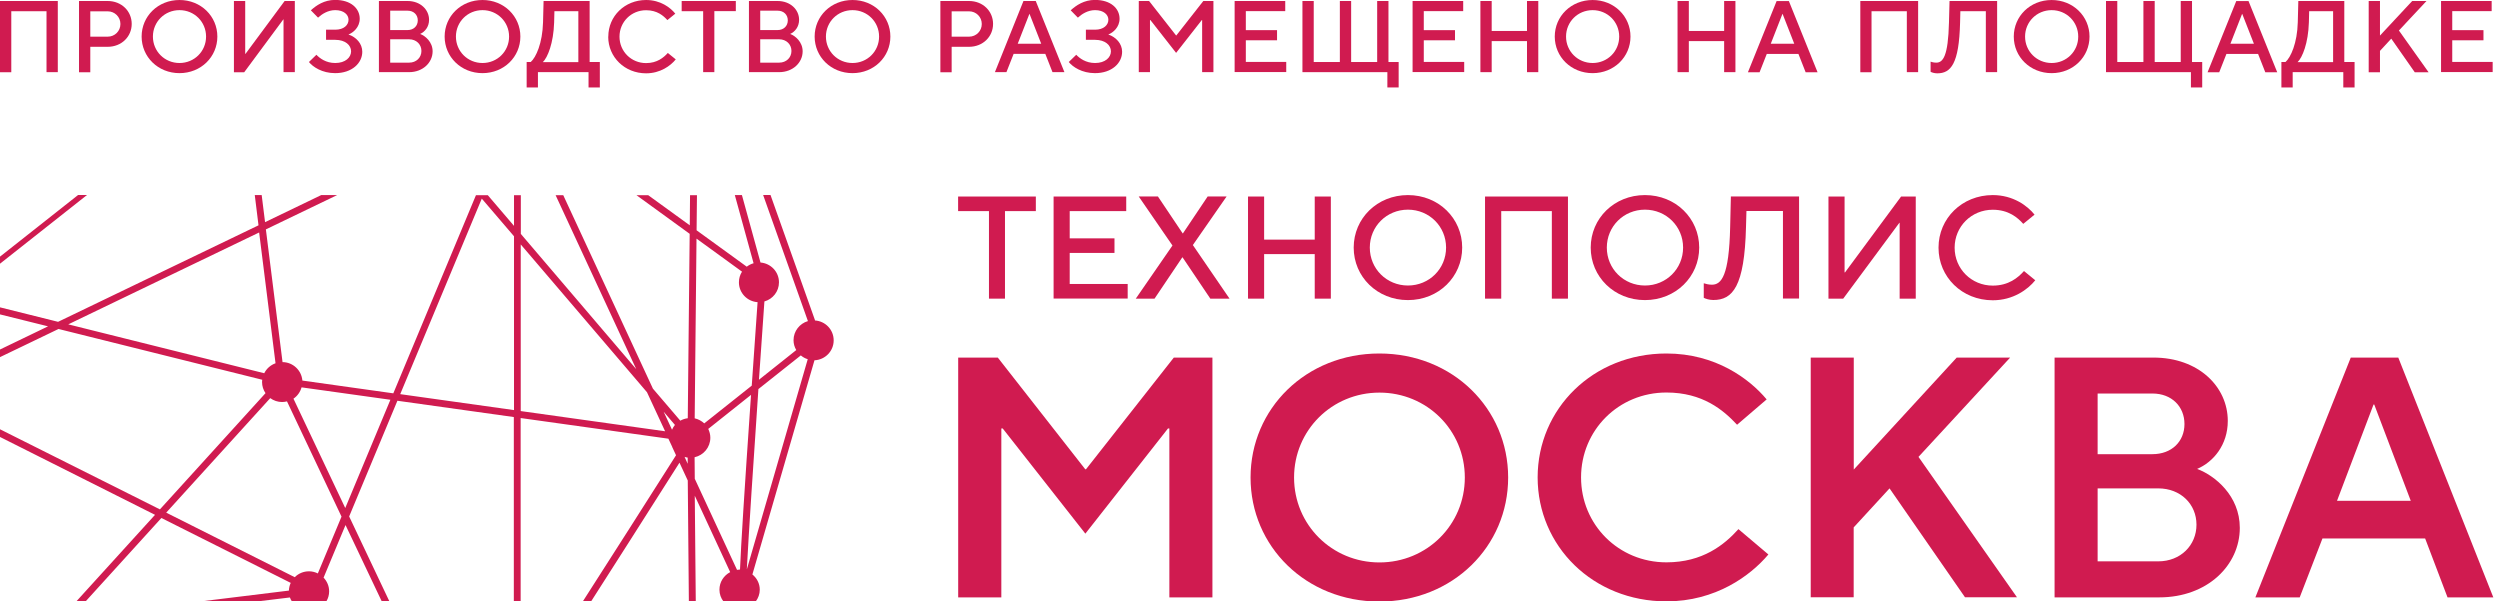 <?xml version="1.0" encoding="UTF-8"?>
<svg xmlns="http://www.w3.org/2000/svg" width="345" height="83" viewBox="0 0 345 83" fill="none">
  <g clip-path="url(#clip0_116_11)">
    <path d="M136.477 41.213V29.133H132.219V27.121H142.946V29.133H138.688V41.213H136.464H136.477Z" fill="#D01B50"></path>
    <path d="M145.396 41.213V27.121H155.419V29.133H147.619V32.893H153.799V34.904H147.619V39.189H155.62V41.2H145.396V41.213Z" fill="#D01B50"></path>
    <path d="M156.738 41.213L161.8 33.88L157.14 27.109H159.79L163.207 32.206H163.245L166.661 27.109H169.274L164.614 33.817L169.676 41.213H167.026L163.194 35.516H163.157L159.326 41.213H156.713H156.738Z" fill="#D01B50"></path>
    <path d="M172.226 41.213V27.121H174.449V33.068H181.433V27.121H183.656V41.213H181.433V35.066H174.449V41.213H172.226Z" fill="#D01B50"></path>
    <path d="M186.81 34.167C186.81 30.144 190.05 26.921 194.296 26.921C198.542 26.921 201.782 30.144 201.782 34.167C201.782 38.19 198.542 41.413 194.296 41.413C190.05 41.413 186.81 38.19 186.81 34.167ZM199.559 34.167C199.559 31.244 197.235 28.933 194.296 28.933C191.357 28.933 189.033 31.244 189.033 34.167C189.033 37.09 191.357 39.401 194.296 39.401C197.235 39.401 199.559 37.09 199.559 34.167Z" fill="#D01B50"></path>
    <path d="M204.935 41.213V27.121H216.378V41.213H214.154V29.133H207.17V41.213H204.947H204.935Z" fill="#D01B50"></path>
    <path d="M219.518 34.167C219.518 30.144 222.758 26.921 227.004 26.921C231.25 26.921 234.49 30.144 234.49 34.167C234.49 38.19 231.25 41.413 227.004 41.413C222.758 41.413 219.518 38.19 219.518 34.167ZM232.267 34.167C232.267 31.244 229.943 28.933 227.004 28.933C224.065 28.933 221.741 31.244 221.741 34.167C221.741 37.09 224.065 39.401 227.004 39.401C229.943 39.401 232.267 37.09 232.267 34.167Z" fill="#D01B50"></path>
    <path d="M238.85 27.109H248.271V41.2H246.047V29.12H241.01L240.948 31.331C240.747 39.589 239.088 41.4 236.438 41.4C235.848 41.4 235.345 41.213 235.119 41.1V39.089C235.345 39.164 235.785 39.289 236.237 39.289C237.556 39.289 238.611 38.077 238.762 31.331L238.862 27.096L238.85 27.109Z" fill="#D01B50"></path>
    <path d="M252.328 41.213V27.121H254.551V37.59H254.614L262.352 27.121H264.374V41.213H262.151V30.744H262.113L254.363 41.213H252.341H252.328Z" fill="#D01B50"></path>
    <path d="M267.516 34.167C267.516 30.144 270.756 26.921 275.002 26.921C277.816 26.921 279.8 28.408 280.768 29.62L279.21 30.894C278.444 30.032 277.188 28.945 275.002 28.945C272.063 28.945 269.739 31.256 269.739 34.179C269.739 37.103 272.063 39.414 275.002 39.414C277.188 39.414 278.482 38.327 279.311 37.403L280.868 38.677C279.838 39.951 277.816 41.438 275.002 41.438C270.744 41.438 267.516 38.215 267.516 34.192V34.167Z" fill="#D01B50"></path>
    <path d="M132.23 82.438V49.345H137.695L149.766 64.761H149.866L161.988 49.345H167.314V82.438H161.372V59.127H161.184L149.778 73.643L138.373 59.127H138.184V82.438H132.243H132.23Z" fill="#D01B50"></path>
    <path d="M172.577 65.898C172.577 56.391 180.227 48.783 190.351 48.783C200.475 48.783 208.125 56.391 208.125 65.898C208.125 75.405 200.475 83.013 190.351 83.013C180.227 83.013 172.577 75.405 172.577 65.898ZM202.146 65.898C202.146 59.377 196.921 54.18 190.364 54.18C183.807 54.18 178.581 59.377 178.581 65.898C178.581 72.419 183.807 77.616 190.364 77.616C196.921 77.616 202.146 72.419 202.146 65.898Z" fill="#D01B50"></path>
    <path d="M212.194 65.898C212.194 56.391 219.844 48.783 229.968 48.783C236.764 48.783 241.424 52.281 243.798 55.117L239.716 58.615C237.819 56.578 234.968 54.167 229.968 54.167C223.361 54.167 218.186 59.364 218.186 65.885C218.186 72.406 223.361 77.603 229.968 77.603C234.955 77.603 237.957 75.192 239.904 73.019L244.037 76.516C241.562 79.452 236.764 82.988 229.968 82.988C219.844 82.988 212.194 75.38 212.194 65.873V65.898Z" fill="#D01B50"></path>
    <path d="M249.879 82.438V49.345H255.82V64.799L270.027 49.345H277.4L264.751 63.05L278.342 82.425H271.17L260.757 67.397L255.808 72.781V82.425H249.866L249.879 82.438Z" fill="#D01B50"></path>
    <path d="M283.531 82.438V49.345H297.173C303.403 49.345 307.435 53.368 307.435 58.09C307.435 61.401 305.438 63.762 303.202 64.711C305.626 65.611 309.093 68.396 309.093 72.844C309.093 78.003 304.621 82.438 297.977 82.438H283.531ZM289.473 62.675H297.034C299.697 62.675 301.456 60.926 301.456 58.515C301.456 56.104 299.697 54.305 297.034 54.305H289.473V62.675ZM289.473 77.466H297.838C300.928 77.466 303.114 75.242 303.114 72.406C303.114 69.571 300.928 67.397 297.838 67.397H289.473V77.466Z" fill="#D01B50"></path>
    <path d="M311.242 82.438L324.406 49.345H330.963L344.077 82.438H337.759L334.669 74.305H320.5L317.359 82.438H311.229H311.242ZM322.509 69.109H332.684L327.647 55.829H327.546L322.509 69.109Z" fill="#D01B50"></path>
    <path d="M0 35.416V36.391L12.008 26.909H10.777L0 35.416Z" fill="#D01B50"></path>
    <path d="M112.472 44.198L106.33 26.909H105.313L111.493 44.311C110.35 44.648 109.508 45.697 109.508 46.947C109.508 47.446 109.646 47.909 109.885 48.308L104.735 52.406C104.986 48.708 105.25 45.023 105.488 41.6C106.644 41.275 107.498 40.226 107.498 38.964C107.498 37.502 106.368 36.341 104.948 36.228L102.386 26.921H101.406L103.994 36.328C103.642 36.428 103.328 36.59 103.052 36.803L96.13 31.781L96.181 26.934H95.226L95.188 31.094L89.448 26.934H87.828L95.176 32.268L94.912 57.715C94.535 57.765 94.196 57.878 93.882 58.053L90.101 53.63L77.728 26.934H76.673L87.802 50.944L71.875 32.281V26.934H70.933V31.169L67.315 26.934H65.682L54.277 54.28L41.728 52.518C41.615 51.107 40.434 49.982 38.99 49.97C38.362 45.023 37.558 38.564 36.691 31.656L46.526 26.921H44.328L36.578 30.657C36.427 29.42 36.277 28.171 36.113 26.921H35.159C35.334 28.333 35.51 29.732 35.674 31.094L8.014 44.411L0 42.412V43.386L6.632 45.035L0 48.233V49.283L8.077 45.398L36.189 52.406C36.189 52.506 36.163 52.618 36.163 52.718C36.163 53.28 36.339 53.818 36.641 54.255L22.07 70.295L0 59.239V60.301L21.392 71.045L10.514 83.013H11.795L22.271 71.482L40.12 80.439C39.97 80.764 39.882 81.114 39.869 81.501L27.547 83.013H35.372L40.007 82.45C40.07 82.65 40.183 82.838 40.296 83.013H45.069L45.044 82.975C45.283 82.575 45.421 82.113 45.421 81.601C45.421 80.876 45.132 80.214 44.655 79.715L47.682 72.456C49.315 75.892 51.011 79.49 52.694 83.013H53.749C51.94 79.19 50.044 75.205 48.184 71.27L54.842 55.304L70.908 57.553V83.013H71.85V57.69L92.237 60.539L92.764 61.663C92.764 61.663 92.764 61.675 92.764 61.688L93.292 62.825C89.272 69.158 84.712 76.317 80.416 83.013H81.559C84.901 77.791 88.92 71.495 93.769 63.849L94.912 66.31L95.063 83.013H96.017L95.879 68.409L100.765 78.953C99.886 79.415 99.283 80.314 99.283 81.376C99.283 82.001 99.497 82.563 99.849 83.013H104.283C104.634 82.55 104.848 81.988 104.848 81.376C104.848 80.526 104.446 79.777 103.83 79.277L112.397 49.72C113.867 49.658 115.047 48.458 115.047 46.972C115.047 45.485 113.892 44.311 112.447 44.223L112.472 44.198ZM36.465 51.507L9.421 44.761L35.762 32.081C36.729 39.913 37.583 46.659 38.023 50.132C37.344 50.37 36.779 50.869 36.465 51.507ZM43.876 79.14C43.499 78.953 43.085 78.84 42.645 78.84C41.866 78.84 41.175 79.152 40.673 79.652L22.937 70.745L37.294 54.942C37.759 55.279 38.324 55.479 38.927 55.479C39.166 55.479 39.379 55.442 39.605 55.392C41.226 58.815 44.002 64.686 47.129 71.295L43.864 79.127L43.876 79.14ZM47.644 70.108C45.094 64.736 42.62 59.514 40.497 55.017C41.037 54.655 41.439 54.092 41.615 53.455L53.875 55.167L47.644 70.108ZM70.92 56.591L55.231 54.392L66.486 27.409L70.933 32.605V56.591H70.92ZM71.862 56.728V33.73L89.285 54.13L91.784 59.514L71.862 56.728ZM92.739 59.302L91.583 56.816L93.141 58.64C92.978 58.84 92.839 59.064 92.739 59.302ZM94.472 63.05C94.611 63.087 94.749 63.137 94.899 63.15V63.999L94.472 63.05ZM96.118 32.93L102.398 37.49C102.122 37.915 101.971 38.414 101.971 38.964C101.971 40.413 103.102 41.6 104.546 41.7C104.245 45.985 103.981 49.807 103.742 53.218L97.186 58.427C96.821 58.09 96.369 57.84 95.867 57.728L96.118 32.93ZM102.097 78.603C101.959 78.603 101.833 78.628 101.708 78.64L95.879 66.073L95.854 63.099C97.098 62.825 98.027 61.725 98.027 60.401C98.027 59.964 97.914 59.564 97.738 59.189L103.642 54.492C102.687 68.334 102.26 75.205 102.122 78.59C102.122 78.59 102.097 78.59 102.084 78.59L102.097 78.603ZM103.064 78.528C103.315 73.743 103.969 63.787 104.659 53.693L110.513 49.045C110.789 49.283 111.103 49.458 111.468 49.57L103.077 78.528H103.064Z" fill="#D01B50"></path>
    <path d="M0 9.969V0.138H7.976V9.957H6.419V1.549H1.558V9.969H0Z" fill="#D01B50"></path>
    <path d="M10.903 9.969V0.138H14.86C16.769 0.138 18.176 1.537 18.176 3.298C18.176 5.06 16.769 6.459 14.86 6.459H12.461V9.969H10.903ZM12.461 5.06H14.86C15.852 5.06 16.619 4.285 16.619 3.311C16.619 2.336 15.84 1.562 14.86 1.562H12.461V5.072V5.06Z" fill="#D01B50"></path>
    <path d="M19.544 5.047C19.544 2.236 21.805 0 24.769 0C27.734 0 29.995 2.249 29.995 5.047C29.995 7.845 27.734 10.094 24.769 10.094C21.805 10.094 19.544 7.845 19.544 5.047ZM28.437 5.047C28.437 3.011 26.817 1.399 24.769 1.399C22.722 1.399 21.102 3.011 21.102 5.047C21.102 7.083 22.722 8.695 24.769 8.695C26.817 8.695 28.437 7.083 28.437 5.047Z" fill="#D01B50"></path>
    <path d="M32.281 9.969V0.138H33.839V7.433H33.877L39.278 0.138H40.685V9.957H39.127V2.673H39.102L33.701 9.969H32.294H32.281Z" fill="#D01B50"></path>
    <path d="M42.634 8.557L43.664 7.558C44.116 8.033 44.97 8.695 46.264 8.695C47.671 8.695 48.45 7.92 48.45 7.083C48.45 6.246 47.671 5.497 46.264 5.497H44.995V4.098H46.264C47.47 4.098 48.098 3.448 48.098 2.723C48.098 2.036 47.457 1.399 46.264 1.399C45.234 1.399 44.405 1.961 43.89 2.436L42.897 1.424C43.651 0.737 44.744 -0.012 46.251 -0.012C48.437 -0.012 49.643 1.174 49.643 2.586C49.643 3.76 48.738 4.522 48.085 4.76C49.178 5.122 49.995 6.034 49.995 7.146C49.995 8.695 48.588 10.094 46.251 10.094C44.443 10.094 43.174 9.232 42.621 8.545L42.634 8.557Z" fill="#D01B50"></path>
    <path d="M52.29 9.969V0.138H56.247C58.005 0.138 59.211 1.324 59.211 2.736C59.211 3.723 58.621 4.397 57.98 4.685C58.696 4.947 59.701 5.797 59.701 7.083C59.701 8.632 58.357 9.957 56.46 9.957H52.303L52.29 9.969ZM53.848 4.148H56.247C57.088 4.148 57.654 3.585 57.654 2.811C57.654 2.036 57.088 1.474 56.247 1.474H53.848V4.148ZM53.848 8.645H56.46C57.453 8.645 58.156 7.945 58.156 7.033C58.156 6.121 57.453 5.422 56.46 5.422H53.848V8.645Z" fill="#D01B50"></path>
    <path d="M61.36 5.047C61.36 2.236 63.621 0 66.586 0C69.55 0 71.811 2.249 71.811 5.047C71.811 7.845 69.55 10.094 66.586 10.094C63.621 10.094 61.36 7.845 61.36 5.047ZM70.254 5.047C70.254 3.011 68.633 1.399 66.586 1.399C64.538 1.399 62.918 3.011 62.918 5.047C62.918 7.083 64.538 8.695 66.586 8.695C68.633 8.695 70.254 7.083 70.254 5.047Z" fill="#D01B50"></path>
    <path d="M81.37 8.557H82.777V12.068H81.219V9.957H74.235V12.068H72.678V8.557H73.243C73.972 7.92 74.863 5.947 74.939 3.086L75.014 0.138H81.37V8.557ZM79.812 8.557V1.549H76.509L76.471 3.098C76.383 5.971 75.567 7.945 74.914 8.57H79.812V8.557Z" fill="#D01B50"></path>
    <path d="M83.946 5.047C83.946 2.236 86.207 0 89.172 0C91.131 0 92.513 1.037 93.191 1.886L92.098 2.773C91.558 2.174 90.692 1.412 89.159 1.412C87.112 1.412 85.491 3.023 85.491 5.06C85.491 7.096 87.112 8.707 89.159 8.707C90.679 8.707 91.583 7.945 92.161 7.308L93.254 8.195C92.538 9.082 91.119 10.119 89.159 10.119C86.195 10.119 83.934 7.87 83.934 5.072L83.946 5.047Z" fill="#D01B50"></path>
    <path d="M97.035 9.969V1.549H94.07V0.138H101.544V1.537H98.58V9.957H97.022L97.035 9.969Z" fill="#D01B50"></path>
    <path d="M103.354 9.969V0.138H107.31C109.069 0.138 110.275 1.324 110.275 2.736C110.275 3.723 109.684 4.397 109.044 4.685C109.76 4.947 110.765 5.797 110.765 7.083C110.765 8.632 109.421 9.957 107.524 9.957H103.366L103.354 9.969ZM104.911 4.148H107.31C108.152 4.148 108.717 3.585 108.717 2.811C108.717 2.036 108.152 1.474 107.31 1.474H104.911V4.148ZM104.911 8.645H107.524C108.516 8.645 109.22 7.945 109.22 7.033C109.22 6.121 108.516 5.422 107.524 5.422H104.911V8.645Z" fill="#D01B50"></path>
    <path d="M112.421 5.047C112.421 2.236 114.682 0 117.646 0C120.611 0 122.872 2.249 122.872 5.047C122.872 7.845 120.611 10.094 117.646 10.094C114.682 10.094 112.421 7.845 112.421 5.047ZM121.314 5.047C121.314 3.011 119.694 1.399 117.646 1.399C115.599 1.399 113.978 3.011 113.978 5.047C113.978 7.083 115.599 8.695 117.646 8.695C119.694 8.695 121.314 7.083 121.314 5.047Z" fill="#D01B50"></path>
    <path d="M129.771 9.969V0.138H133.727C135.637 0.138 137.043 1.537 137.043 3.298C137.043 5.06 135.637 6.459 133.727 6.459H131.328V9.969H129.771ZM131.328 5.06H133.727C134.72 5.06 135.486 4.285 135.486 3.311C135.486 2.336 134.707 1.562 133.727 1.562H131.328V5.072V5.06Z" fill="#D01B50"></path>
    <path d="M137.293 9.969L141.237 0.138H142.933L146.89 9.957H145.244L144.252 7.433H139.881L138.888 9.957H137.293V9.969ZM140.446 6.034H143.687L142.079 1.924H142.054L140.446 6.034Z" fill="#D01B50"></path>
    <path d="M147.491 8.557L148.521 7.558C148.973 8.033 149.827 8.695 151.121 8.695C152.528 8.695 153.307 7.92 153.307 7.083C153.307 6.246 152.528 5.497 151.121 5.497H149.853V4.098H151.121C152.315 4.098 152.955 3.448 152.955 2.723C152.955 2.036 152.315 1.399 151.121 1.399C150.091 1.399 149.262 1.961 148.747 2.436L147.755 1.424C148.509 0.737 149.601 -0.012 151.109 -0.012C153.294 -0.012 154.5 1.174 154.5 2.586C154.5 3.76 153.596 4.522 152.943 4.76C154.023 5.122 154.852 6.034 154.852 7.146C154.852 8.695 153.445 10.094 151.109 10.094C149.3 10.094 148.031 9.232 147.479 8.545L147.491 8.557Z" fill="#D01B50"></path>
    <path d="M157.152 9.969V0.138H158.572L162.302 4.897H162.327L166.058 0.138H167.452V9.957H165.895V2.773H165.845L162.302 7.296L158.76 2.773H158.697V9.957H157.14L157.152 9.969Z" fill="#D01B50"></path>
    <path d="M170.379 9.969V0.138H177.363V1.537H171.924V4.16H176.232V5.559H171.924V8.545H177.501V9.944H170.379V9.969Z" fill="#D01B50"></path>
    <path d="M191.457 12.068V9.957H179.737V0.138H181.295V8.558H184.9V0.138H186.458V8.558H190.05V0.138H191.608V8.558H193.014V12.068H191.457Z" fill="#D01B50"></path>
    <path d="M194.937 9.97V0.138H201.921V1.537H196.482V4.161H200.79V5.56H196.482V8.546H202.059V9.945H194.937V9.97Z" fill="#D01B50"></path>
    <path d="M204.295 9.97V0.138H205.853V4.273H210.726V0.138H212.284V9.957H210.726V5.672H205.853V9.957H204.295V9.97Z" fill="#D01B50"></path>
    <path d="M214.557 5.048C214.557 2.237 216.818 0.001 219.782 0.001C222.747 0.001 225.008 2.249 225.008 5.048C225.008 7.846 222.747 10.095 219.782 10.095C216.818 10.095 214.557 7.846 214.557 5.048ZM223.45 5.048C223.45 3.011 221.83 1.4 219.782 1.4C217.735 1.4 216.114 3.011 216.114 5.048C216.114 7.084 217.735 8.695 219.782 8.695C221.83 8.695 223.45 7.084 223.45 5.048Z" fill="#D01B50"></path>
    <path d="M231.501 9.97V0.138H233.059V4.273H237.932V0.138H239.49V9.957H237.932V5.672H233.059V9.957H231.501V9.97Z" fill="#D01B50"></path>
    <path d="M241.214 9.97L245.171 0.151H246.866L250.823 9.97H249.178L248.185 7.446H243.814L242.822 9.97H241.226H241.214ZM244.367 6.034H247.607L246 1.924H245.975L244.367 6.034Z" fill="#D01B50"></path>
    <path d="M256.724 9.97V0.138H264.701V9.957H263.143V1.55H258.27V9.97H256.712H256.724Z" fill="#D01B50"></path>
    <path d="M269.047 0.138H275.604V9.957H274.046V1.55H270.529L270.492 3.099C270.354 8.858 269.198 10.12 267.339 10.12C266.937 10.12 266.573 9.995 266.422 9.907V8.508C266.573 8.57 266.887 8.645 267.201 8.645C268.118 8.645 268.846 7.808 268.959 3.099L269.035 0.151L269.047 0.138Z" fill="#D01B50"></path>
    <path d="M277.902 5.048C277.902 2.237 280.163 0.001 283.128 0.001C286.092 0.001 288.353 2.249 288.353 5.048C288.353 7.846 286.092 10.095 283.128 10.095C280.163 10.095 277.902 7.846 277.902 5.048ZM286.796 5.048C286.796 3.011 285.175 1.4 283.128 1.4C281.08 1.4 279.46 3.011 279.46 5.048C279.46 7.084 281.08 8.695 283.128 8.695C285.175 8.695 286.796 7.084 286.796 5.048Z" fill="#D01B50"></path>
    <path d="M302.347 12.068V9.957H290.628V0.138H292.186V8.558H295.791V0.138H297.348V8.558H300.941V0.138H302.498V8.558H303.905V12.068H302.347Z" fill="#D01B50"></path>
    <path d="M304.646 9.97L308.602 0.151H310.298L314.255 9.97H312.609L311.617 7.446H307.246L306.253 9.97H304.658H304.646ZM307.798 6.034H311.039L309.431 1.924H309.406L307.798 6.034Z" fill="#D01B50"></path>
    <path d="M323.525 8.558H324.932V12.068H323.375V9.957H316.391V12.068H314.833V8.558H315.398C316.127 7.921 317.019 5.947 317.094 3.086L317.169 0.138H323.513V8.558H323.525ZM321.968 8.558V1.55H318.664L318.626 3.099C318.539 5.972 317.722 7.946 317.069 8.57H321.968V8.558Z" fill="#D01B50"></path>
    <path d="M326.88 9.97V0.138H328.437V4.91L332.884 0.138H334.856L331.05 4.211L335.145 9.97H333.236L329.995 5.335L328.437 7.021V9.97H326.88Z" fill="#D01B50"></path>
    <path d="M336.865 9.97V0.138H343.849V1.537H338.41V4.161H342.719V5.56H338.41V8.546H343.987V9.945H336.865V9.97Z" fill="#D01B50"></path>
  </g>
  <defs>
    <clipPath id="clip0_116_11">
      <rect width="344.087" height="83" fill="white"></rect>
    </clipPath>
  </defs>
</svg>
